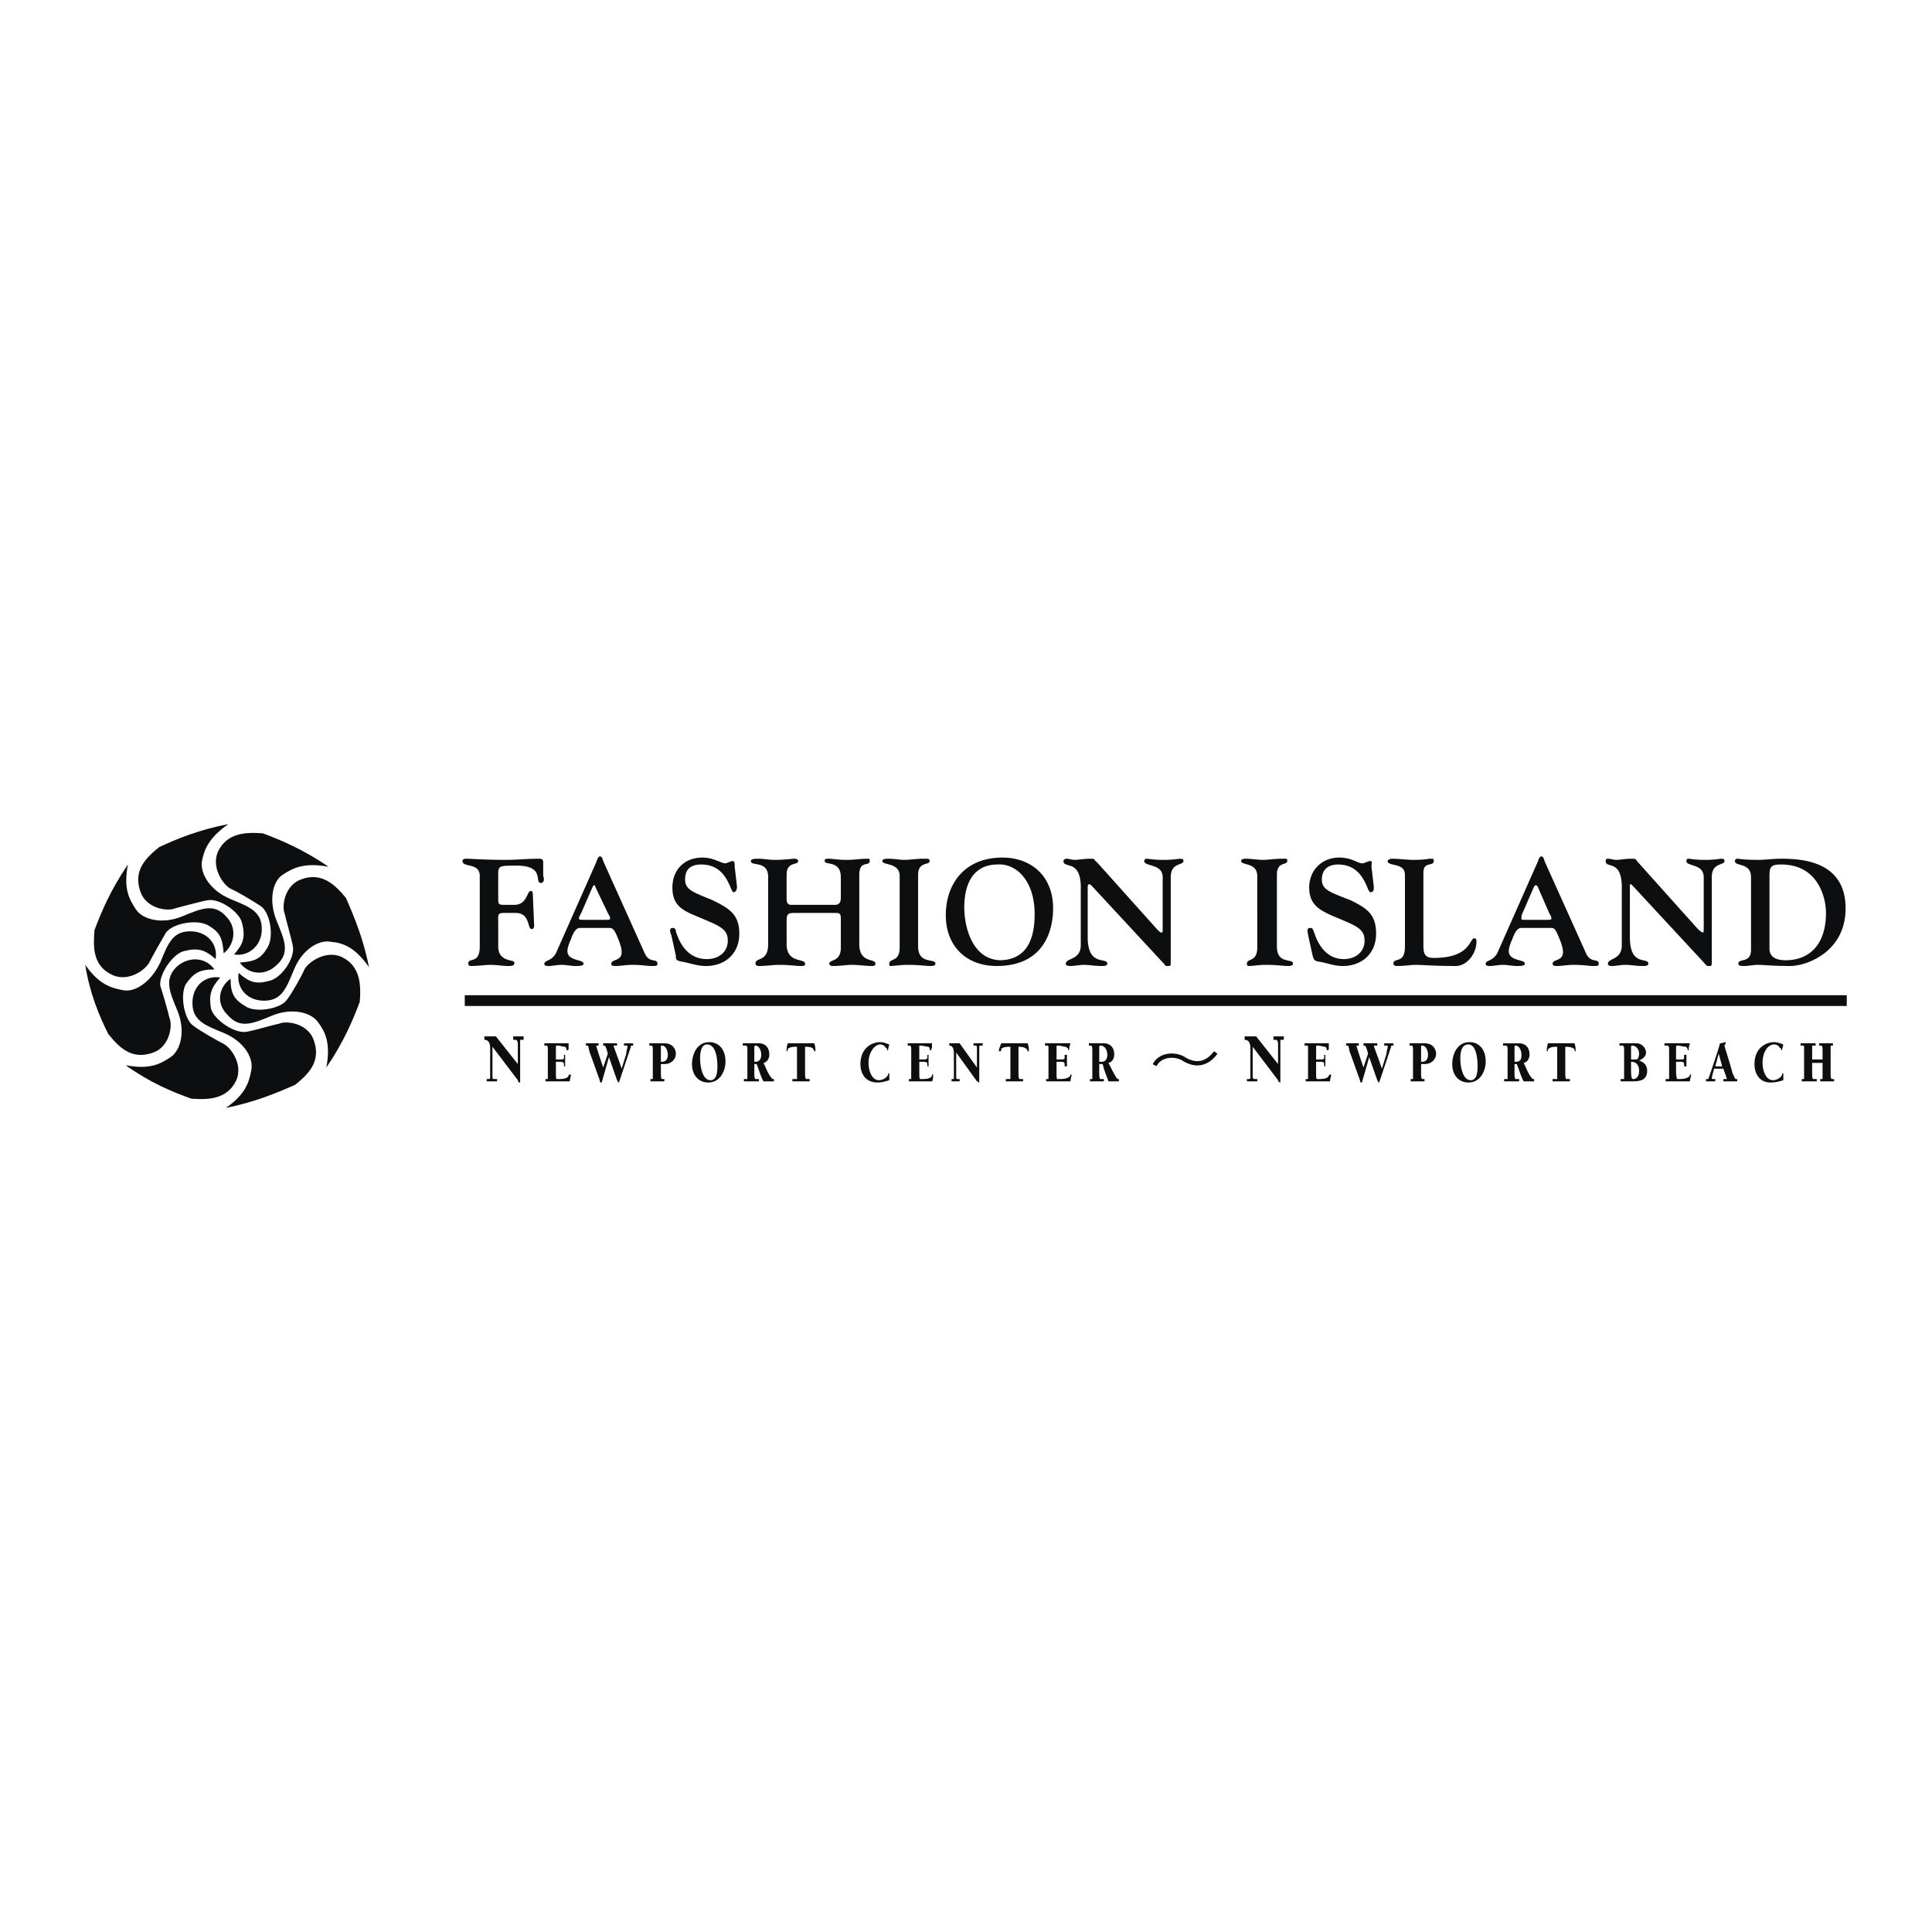 <svg xmlns="http://www.w3.org/2000/svg" width="2500" height="2500" viewBox="0 0 192.756 192.756"><path fill-rule="evenodd" clip-rule="evenodd" fill="#fff" fill-opacity="0" d="M0 0h192.756v192.756H0V0z"/><path d="M32.789 86.48c-2.532-1.726-4.719-2.647-6.56-3.338-1.612-.115-3.568-.115-4.489 1.842-.69 1.611.575 3.338 1.266 3.683.575.23 2.302 1.267 2.993 1.727.92.576 1.381 2.993.69 4.144s-1.266 1.381-2.763 1.497c.806 1.15 2.417 1.381 3.568.345 1.496-1.266.92-2.532.115-4.489-.805-1.956-.46-3.913.576-4.604 1.036-.692 2.187-1.267 4.604-.807z" fill-rule="evenodd" clip-rule="evenodd" fill="#0c0e0f"/><path d="M22.776 82.222c-2.993.576-5.18 1.496-6.906 2.302-1.266 1.036-2.647 2.302-1.842 4.489.576 1.611 2.647 1.957 3.453 1.611.46-.115 2.532-.69 3.223-.806 1.151-.23 3.222 1.151 3.453 2.302.345 1.381.115 2.072-.806 3.107 1.266.23 2.647-.69 2.762-2.302.115-1.957-1.151-2.417-3.107-3.223s-2.993-2.417-2.877-3.683c.23-1.265.69-2.416 2.647-3.797z" fill-rule="evenodd" clip-rule="evenodd" fill="#0c0e0f"/><path d="M12.762 86.25c-1.726 2.532-2.647 4.719-3.337 6.56-.115 1.611-.23 3.568 1.841 4.489 1.611.691 3.338-.576 3.683-1.381.23-.46 1.266-2.302 1.611-2.877.691-.921 3.107-1.381 4.258-.691 1.151.691 1.381 1.266 1.496 2.763 1.036-.806 1.381-2.417.346-3.568-1.266-1.496-2.532-.921-4.489-.115s-3.914.345-4.604-.69c-.69-1.037-1.265-2.073-.805-4.49z" fill-rule="evenodd" clip-rule="evenodd" fill="#0c0e0f"/><path d="M8.504 96.264c.46 2.877 1.381 5.064 2.302 6.904 1.036 1.268 2.302 2.648 4.489 1.842 1.611-.574 1.957-2.646 1.611-3.453-.115-.574-.69-2.531-.92-3.223-.115-1.15 1.266-3.222 2.417-3.452 1.381-.345 2.072-.115 3.108.806.23-1.381-.691-2.647-2.302-2.762-1.956-.115-2.417 1.151-3.222 3.108-.921 1.957-2.532 2.992-3.683 2.762-1.268-.232-2.419-.577-3.8-2.532z" fill-rule="evenodd" clip-rule="evenodd" fill="#0c0e0f"/><path d="M12.532 106.275c2.417 1.727 4.604 2.648 6.56 3.338 1.612.115 3.568.115 4.489-1.842.691-1.611-.575-3.336-1.381-3.682-.46-.23-2.302-1.266-2.877-1.727-.921-.576-1.381-2.992-.806-4.145.806-1.15 1.381-1.496 2.877-1.496-.806-1.15-2.417-1.38-3.683-.345-1.381 1.267-.806 2.532 0 4.489s.345 3.912-.69 4.604c-1.036.691-2.072 1.267-4.489.806z" fill-rule="evenodd" clip-rule="evenodd" fill="#0c0e0f"/><path d="M22.545 110.535c2.877-.576 5.064-1.496 6.906-2.303 1.266-1.035 2.647-2.301 1.841-4.488-.575-1.611-2.647-1.957-3.453-1.611-.576.115-2.532.691-3.223.805-1.15.23-3.222-1.15-3.567-2.301-.23-1.381 0-2.072.921-3.107-1.381-.23-2.647.689-2.763 2.303-.115 1.955 1.151 2.416 3.107 3.221 1.957.807 2.993 2.418 2.763 3.684s-.575 2.416-2.532 3.797z" fill-rule="evenodd" clip-rule="evenodd" fill="#0c0e0f"/><path d="M32.559 106.506c1.727-2.531 2.647-4.719 3.338-6.561.115-1.611.115-3.567-1.841-4.488-1.612-.69-3.338.576-3.684 1.265-.23.576-1.266 2.418-1.727 2.994-.575.92-3.107 1.381-4.143.689-1.151-.689-1.496-1.266-1.496-2.762-1.151.805-1.496 2.416-.345 3.568 1.266 1.496 2.532.92 4.488.115 1.957-.807 3.914-.346 4.604.689.69.923 1.266 2.075.806 4.491z" fill-rule="evenodd" clip-rule="evenodd" fill="#0c0e0f"/><path d="M36.817 96.493c-.575-2.877-1.496-5.064-2.302-6.906-1.036-1.266-2.417-2.647-4.488-1.841-1.612.576-1.957 2.647-1.612 3.453.115.576.691 2.532.806 3.223.23 1.151-1.151 3.223-2.417 3.454-1.266.344-1.957.115-2.993-.807-.23 1.381.69 2.648 2.302 2.764 1.957.113 2.417-1.152 3.223-3.109.806-1.956 2.417-2.992 3.683-2.762 1.266.115 2.417.575 3.798 2.531z" fill-rule="evenodd" clip-rule="evenodd" fill="#0c0e0f"/><path fill="#0c0e0f" d="M46.37 99.295h137.882v1.072H46.37v-1.072zM115.004 106.18c.045-.09.096-.174.152-.252.336-.469.85-.719 1.385-.795a2.658 2.658 0 0 1 1.508.236c.092.045.176.096.252.148.002.002.004.002.004.004l.004.002c.572.33 1.072.402 1.506.309.523-.117.963-.486 1.311-.949l.342.256c-.404.537-.924.969-1.561 1.109-.535.119-1.146.033-1.826-.361l-.012-.008-.006-.004a1.481 1.481 0 0 0-.203-.123h-.002a2.213 2.213 0 0 0-1.258-.195c-.428.061-.834.256-1.096.621a1.384 1.384 0 0 0-.115.193l-.385-.191z"/><path d="M49.708 89.587c0 .576 0 .691.575.691h1.036c1.266 0 1.266-1.381 1.611-1.381.115 0 .23 0 .23.345l.115 2.762c0 .115.115.69-.23.69-.46 0-.115-1.611-1.611-1.611h-1.151c-.69 0-.575.23-.575 1.036v2.302c0 1.612 1.611 1.266 1.611 1.612 0 .345-.23.345-.69.345-.46 0-1.036-.114-1.727-.114-.46 0-1.151.114-1.957.114-.115 0-.23-.114-.23-.229 0-.691 1.151.115 1.151-1.727v-7.021c0-1.381-1.727-.806-1.727-1.496 0-.115.115-.23.345-.23.575 0 1.727.115 4.028.115 1.036 0 2.072-.115 3.338-.115.23 0 .345.115.345.346v1.381c.115.23.115.69-.23.69-.691 0 .46-1.727-2.417-1.727-1.841 0-1.841 0-1.841 1.036v2.186h.001zM58.339 91.774c-.345 0-.575 0-.575-.115 0-.23.115-.345.23-.575l1.15-2.647.115-.115c.115 0 .115 0 .115.115l1.266 2.647c.115.23.23.345.23.575 0 .115-.23.115-.575.115h-1.956zm2.417.806c.46 0 .576.23 1.036 1.381.115.346.23.691.23 1.036 0 .92-1.036.69-1.036 1.151 0 .229.23.229.46.229.461 0 1.036-.114 1.612-.114 1.036 0 1.381.114 1.957.114.46 0 .575 0 .575-.229 0-.576-.806 0-1.266-1.036l-4.144-9.208c-.115-.46-.23-.46-.346-.46-.115 0-.23.23-.345.576l-4.028 9.092c-.46.805-1.151.69-1.151 1.036 0 .229.23.229.461.229.345 0 .805-.114 1.266-.114s.921.114 1.381.114c.345 0 .806 0 .806-.229 0-.461-1.612-.231-1.612-1.267 0-.345.23-.921.346-1.151.345-1.036.69-1.151.921-1.151h2.877v.001zM66.972 93.271c-.115-.23-.23-.69.115-.69.23 0 .345.115.345.345.46 1.496 1.381 2.762 3.107 2.762 1.151 0 2.072-.69 2.072-1.841 0-1.266-.921-1.497-3.338-2.532-1.381-.575-2.187-1.151-2.187-2.762 0-1.727 1.151-2.993 2.992-2.993 1.151 0 1.841.576 2.302.576.115 0 .575-.23.69-.23.23 0 .23.23.23.575l.23 1.957c0 .345-.115.576-.345.576-.345 0-.575-2.762-3.223-2.762-1.036 0-1.611.46-1.611 1.496s.805 1.266 2.762 2.072c1.611.806 2.647 1.381 2.647 3.337 0 1.957-1.381 3.223-3.338 3.223-.921 0-1.727-.345-2.532-.46-.46-.115-.46-.23-.46-.575l-.458-2.074zM85.732 94.191c0 1.957 1.611 1.381 1.611 1.957 0 .229-.23.229-.346.229-.575 0-1.381-.114-2.071-.114-.46 0-1.036.114-1.842.114-.23 0-.345-.114-.345-.229 0-.461 1.151-.115 1.151-1.612v-2.647c0-.69 0-.805-.575-.805h-4.028c-.69 0-.806.115-.806.805v2.302c0 1.957 1.842 1.381 1.842 1.957 0 0 .115.229-.346.229-.69 0-1.151-.114-2.302-.114-.575 0-1.151.114-1.957.114-.23 0-.345-.114-.345-.229 0-.691 1.266-.115 1.266-1.957v-6.675c0-1.727-1.727-1.036-1.727-1.611 0-.23.46-.23.806-.23.46 0 .921.115 1.611.115.92 0 1.611-.115 1.957-.115.23 0 .345.115.345.23 0 .46-1.151 0-1.151 1.381v2.417c0 .346.115.576.46.576h4.374c.46 0 .575-.345.575-.691v-2.071c0-1.727-1.611-1.151-1.611-1.611 0-.23.115-.23.346-.23.575 0 .92.115 1.841.115.806 0 1.381-.115 2.072-.115.23 0 .23 0 .23.23 0 .575-1.036-.115-1.036 1.381v6.904h.001zM91.602 94.421c0 1.842 1.726 1.151 1.726 1.727 0 .115-.115.229-.46.229-.575 0-1.151-.114-2.302-.114-.69 0-1.381.114-1.727.114-.115 0-.115-.114-.115-.229 0-.576 1.036-.115 1.036-1.612V87.4c0-1.381-1.727-1.036-1.727-1.496 0-.23.46-.23.575-.23.576 0 1.151.115 1.612.115.575 0 1.151-.115 1.957-.115.46 0 .575 0 .575.23 0 .46-1.151 0-1.151 1.381v7.136h.001zM96.206 90.508c0-2.187.806-4.258 3.337-4.258 1.842-.115 3.684 1.611 3.684 4.949 0 2.532-.807 4.489-3.338 4.604-2.762 0-3.683-3.108-3.683-5.295zm-1.842.806c0 3.107 2.072 5.064 5.064 5.064 4.834 0 5.641-3.683 5.641-5.754 0-3.223-2.188-5.064-5.064-5.064-3.684-.001-5.641 2.531-5.641 5.754zM107.83 88.552c0-2.877-1.727-1.841-1.727-2.647 0-.115.115-.23.346-.23s.459.115.805.115.807-.115 1.611-.115c.461 0 .23.115.576.346l5.984 6.675c.23.23.346.346.461.346s.115-.115.115-.46v-5.064c0-1.381-1.842-1.036-1.842-1.611 0-.115.115-.23.23-.23.23 0 .689.115 1.727.115.92 0 1.496-.115 1.611-.115.346 0 .346.115.346.23 0 .46-1.268.115-1.268 1.611v8.517c0 .23 0 .345-.23.345-.229 0-.344 0-.344-.114l-7.252-7.827c-.115-.115-.23-.23-.346-.23 0 0-.113.115-.113.23V93.5c0 2.993 1.955 1.957 1.955 2.648 0 .229-.346.229-.574.229-.691 0-1.268-.114-1.727-.114-.461 0-.922.114-1.381.114-.115 0-.461 0-.461-.229 0-.576 1.496-.346 1.496-1.842v-5.754h.002zM127.396 94.421c0 1.842 1.611 1.151 1.611 1.727 0 .115-.115.229-.461.229-.576 0-1.15-.114-2.303-.114-.574 0-1.266.114-1.611.114-.229 0-.229-.114-.229-.229 0-.576 1.035-.115 1.035-1.612V87.4c0-1.381-1.611-1.036-1.611-1.496 0-.23.346-.23.461-.23.574 0 1.15.115 1.725.115.576 0 1.037-.115 1.957-.115.461 0 .461 0 .461.23 0 .46-1.035 0-1.035 1.381v7.136zM130.504 93.271c0-.23-.23-.69.23-.69.229 0 .229.115.344.345.461 1.496 1.383 2.762 2.992 2.762 1.152 0 2.072-.69 2.072-1.841 0-1.266-.92-1.497-3.338-2.532-1.266-.575-2.186-1.151-2.186-2.762 0-1.727 1.266-2.993 2.992-2.993 1.266 0 1.842.576 2.301.576.23 0 .576-.23.807-.23s.115.23.115.575l.23 1.957c0 .345 0 .576-.346.576s-.576-2.762-3.223-2.762c-.922 0-1.611.46-1.611 1.496s.805 1.266 2.877 2.072c1.611.806 2.533 1.381 2.533 3.337 0 1.957-1.383 3.223-3.338 3.223-.922 0-1.611-.345-2.533-.46-.346-.115-.346-.23-.461-.575l-.457-2.074zM142.014 94.077c0 .92 0 1.496 1.035 1.496 3.684 0 3.568-1.957 4.027-1.957.115 0 .23 0 .23.345 0 1.151-.92 2.417-2.07 2.417-2.303 0-3.223-.114-4.029-.114-.461 0-1.035.114-1.842.114-.23 0-.346-.114-.346-.229 0-.691 1.152.115 1.152-1.727v-7.136c0-1.266-1.727-.806-1.727-1.381 0-.115.23-.23.459-.23.691 0 1.498.115 2.072.115 1.266 0 1.496-.115 1.727-.115.346 0 .346 0 .346.23 0 .575-1.035 0-1.035 1.151v7.021h.001zM152.256 91.774c-.346 0-.461 0-.461-.115 0-.23 0-.345.115-.575l1.152-2.647.113-.115c.115 0 .115 0 .23.115l1.152 2.647c.115.23.23.345.23.575 0 .115-.23.115-.576.115h-1.955zm2.533.806c.344 0 .459.23.92 1.381.115.346.23.691.23 1.036 0 .92-1.035.69-1.035 1.151 0 .229.229.229.459.229.461 0 1.037-.114 1.611-.114 1.035 0 1.496.114 1.957.114s.576 0 .576-.229c0-.576-.807 0-1.268-1.036l-4.143-9.208c-.115-.46-.23-.46-.346-.46s-.23.23-.346.576l-4.027 9.092c-.461.805-1.15.69-1.15 1.036 0 .229.229.229.459.229.346 0 .807-.114 1.268-.114.459 0 .92.114 1.381.114.344 0 .805 0 .805-.229 0-.461-1.611-.231-1.611-1.267 0-.345.23-.921.346-1.151.346-1.036.691-1.151.92-1.151h2.994v.001zM161.809 88.552c0-2.877-1.611-1.841-1.611-2.647 0-.115 0-.23.23-.23s.576.115.805.115c.461 0 .807-.115 1.611-.115.461 0 .346.115.576.346l5.984 6.675c.23.23.461.346.461.346.115 0 .115-.115.115-.46v-5.064c0-1.381-1.727-1.036-1.727-1.611 0-.115 0-.23.23-.23s.576.115 1.611.115 1.496-.115 1.611-.115c.346 0 .346.115.346.23 0 .46-1.266.115-1.266 1.611v8.517c0 .23 0 .345-.23.345s-.23 0-.346-.114l-7.252-7.827-.229-.23c-.115 0-.115.115-.115.23V93.5c0 2.993 1.842 1.957 1.842 2.648 0 .229-.346.229-.576.229-.691 0-1.15-.114-1.727-.114-.461 0-.922.114-1.266.114-.23 0-.461 0-.461-.229 0-.576 1.381-.346 1.381-1.842v-5.754h.003zM176.541 87.631c0-1.036 0-1.381 1.15-1.381 3.799 0 4.488 3.453 4.488 4.834 0 3.107-1.611 4.719-4.027 4.719-.576 0-1.611-.115-1.611-1.151v-7.021zm-1.842 7.136c0 1.381-1.266.806-1.266 1.381 0 .229.346.229.576.229.459 0 .92-.114 1.381-.114.574 0 1.381.114 3.223.114 1.611 0 5.523-1.381 5.523-5.754 0-4.719-4.373-4.949-6.445-4.949-.805 0-1.496.115-2.301.115-1.496 0-1.842-.115-2.072-.115a.247.247 0 0 0-.23.23c0 .575 1.611.115 1.611 1.611v7.252zM51.664 106.16v-1.955c0-.346-.115-.461-.23-.461h-.23v-.346h1.036v.346H51.895v4.143c0 .115 0 .115-.115.115 0 0-.115-.115-.115-.23l-2.532-3.336v2.762c0 .346 0 .459.115.459h.345v.23h-1.036v-.23h.115c.115 0 .23 0 .23-.113v-2.992c0-.807-.46-.807-.575-.807v-.346h1.151l2.186 2.761zM54.657 104.664c0-.344-.115-.344-.115-.344h-.23v-.23h2.417v.461c0 .113 0 .229-.115.229 0 0-.115 0-.115-.115 0-.113 0-.113-.115-.229-.23 0-.46-.115-.806-.115-.115 0-.115 0-.115.115v1.266h.23c.576 0 .576 0 .576-.23v-.23h.115v1.15h-.115v-.115c0-.229 0-.344-.461-.344h-.345v.805c0 .807 0 .92.115.92.46 0 1.036 0 1.151-.344 0-.115.115-.115.115-.115s.115 0 .115.115c0 0-.115.459-.115.574h-2.417v-.23h.23v-2.994zM63.173 104.32h-.115c-.115 0-.115 0-.115.115l-1.151 3.451s0 .115-.115.115l-.115-.23-.806-2.301-.69 2.416s0 .115-.115.115-.115-.23-.115-.23l-1.035-2.877c-.115-.574-.115-.574-.23-.574h-.115v-.23h1.266v.23h-.23c0 .115.23.805.69 2.186l.46-1.381c-.115-.461-.23-.805-.345-.805h-.115v-.23h1.381v.23H61.218c0 .115.46 1.266.806 2.301l.46-1.496c0-.23.115-.574.115-.689s0-.115-.115-.115h-.23v-.23h.92v.229h-.001zM65.936 104.436c0-.115 0-.115.115-.115.345 0 .576.459.576.92s-.23.691-.576.691h-.115v-1.496zm.345 3.22h-.23c-.115 0-.115-.459-.115-.574v-.922h.345c.806 0 1.151-.574 1.151-1.035 0-.346-.23-1.035-1.151-1.035h-1.496v.23h.23s.115 0 .115.344v2.992h-.23v.23h1.381v-.23zM69.849 105.586c0-.576.115-1.381.69-1.381.921 0 1.036 1.496 1.036 2.186 0 .691-.115 1.381-.691 1.381-.805-.001-1.035-1.381-1.035-2.186zm.805 2.416c1.266 0 1.727-1.266 1.727-2.07 0-1.268-.691-1.957-1.612-1.957-1.266 0-1.726 1.266-1.726 2.186 0 1.151.691 1.841 1.611 1.841zM75.258 107.082c0 .115 0 .574.115.574h.345v.23h-1.497v-.23h.346v-2.992c0-.344-.115-.344-.23-.344h-.23v-.23h1.611c.115 0 1.036 0 1.036 1.15 0 .23-.115.691-.575.807.23.459.46 1.15.806 1.496 0 .113.115.113.23.113v.23H76.18c-.23-.344-.46-1.15-.691-1.727h-.23v.923h-.001zm0-1.15h.115c.345 0 .575-.23.575-.691s-.23-.92-.575-.92c0 0-.115 0-.115.115v1.496zM80.783 107.887h-1.727v-.23h.46v-3.221h-.115c-.691 0-.806.229-.806.229 0 .115 0 .23-.115.23v-.115c0-.115 0-.344.115-.689h2.647c.115.346.115.574.115.689s0 .115-.115.115c0 0 0-.115-.115-.23 0 0 0-.229-.806-.229v2.646c0 .115 0 .574.115.574h.345v.231h.002zM88.609 104.664v.115c-.115 0-.115 0-.115-.115 0 0 0-.113-.115-.113a.634.634 0 0 0-.576-.346c-.46 0-1.15.689-1.15 1.842 0 .805.345 1.725 1.036 1.725.345 0 .806-.229.92-.574 0-.115 0-.115.115-.115v.689c-.345.115-.806.23-1.151.23-1.266 0-1.726-.92-1.726-1.842 0-1.609 1.15-2.186 1.956-2.186.346 0 .576.115.921.23l-.115.46zM90.911 104.664c0-.344-.115-.344-.115-.344h-.23v-.23h2.417v.461c-.115.113 0 .229-.115.229s-.115 0-.115-.115c0-.113 0-.113-.115-.229-.23 0-.46-.115-.92-.115v1.381h.23c.46 0 .576 0 .576-.23v-.23h.115v1.15h-.115v-.115c0-.229 0-.344-.46-.344h-.345v.805c0 .807 0 .92.115.92.461 0 1.036 0 1.151-.344 0-.115 0-.115.115-.115v.115s0 .459-.115.574h-2.302v-.23h.23v-2.994h-.002zM95.745 104.09h-1.036v.23c.115 0 .46 0 .46.805v2.531h-.23v.23h.806v-.23h-.23c-.115 0-.115-.113-.115-.344v-2.303l2.071 2.877c.115 0 .115.115.23.115V104.435c0-.115.115-.115.115-.115h.23v-.23h-.92v.23h.229c.115 0 .115.115.115.459v1.727l-1.725-2.416zM102.074 107.887h-1.725v-.23h.459v-3.221h-.115c-.689 0-.805.229-.805.229 0 .115 0 .23-.115.23 0 0-.115 0-.115-.115s.115-.344.23-.689h2.646c.115.346.115.574.115.689s0 .115-.115.115c0 0 0-.115-.115-.23 0 0-.115-.229-.805-.229v2.646c0 .115 0 .574.115.574h.344v.231h.001zM104.607 104.664c0-.344 0-.344-.115-.344h-.23v-.23h2.533l-.115.461c0 .113 0 .229-.115.229v-.115c0-.113-.115-.113-.23-.229-.23 0-.461-.115-.807-.115-.115 0-.115 0-.115.115v1.266h.23c.576 0 .576 0 .576-.23v-.23h.23v1.15h-.23v-.115c0-.229 0-.344-.346-.344h-.461v.805c0 .807 0 .92.115.92.461 0 1.037 0 1.268-.344v-.115c.113 0 .113 0 .113.115 0 0-.113.459-.113.574h-2.418v-.23h.23v-2.994zM109.672 107.082c0 .115 0 .574.115.574h.344v.23h-1.381v-.23h.23v-2.992c0-.344-.115-.344-.23-.344h-.115v-.23h1.496c.115 0 1.037 0 1.037 1.15 0 .23-.115.691-.576.807.23.459.576 1.15.807 1.496.115.113.115.113.23.113v.23h-1.037c-.115-.344-.461-1.15-.574-1.727h-.346v.923zm0-1.15h.23c.344 0 .574-.23.574-.691s-.23-.92-.689-.92c0 0-.115 0-.115.115v1.496zM127.512 106.16v-1.955c0-.346-.115-.461-.23-.461h-.23v-.346h1.035v.346H127.742v4.258c-.113 0-.229-.115-.229-.23l-2.533-3.336v2.762c0 .346 0 .459.23.459h.23v.23h-1.035v-.23h.229s.115 0 .115-.113v-2.992c0-.807-.459-.807-.574-.807v-.346h1.15l2.187 2.761zM130.504 104.664c0-.344 0-.344-.115-.344h-.23v-.23h2.416v.461c0 .113 0 .229-.113.229 0 0-.115 0-.115-.115 0-.113 0-.113-.115-.229-.23 0-.461-.115-.807-.115-.115 0-.115 0-.115.115v1.266h.23c.576 0 .576 0 .576-.23v-.23h.115v1.15h-.115v-.115c0-.229 0-.344-.346-.344h-.461v.805c0 .807 0 .92.115.92.461 0 1.037 0 1.15-.344l.115-.115c.115 0 .115 0 .115.115 0 0-.115.459-.115.574h-2.416v-.23h.23v-2.994h.001zM139.02 104.32h-.115c-.113 0-.113 0-.113.115l-1.152 3.451s0 .115-.115.115l-.115-.23-.805-2.301-.691 2.416s0 .115-.115.115-.115-.23-.115-.23l-1.035-2.877c-.115-.574-.115-.574-.23-.574h-.115v-.23h1.266v.23h-.228c0 .115.229.805.689 2.186l.461-1.381c-.115-.461-.23-.805-.346-.805h-.115v-.23h1.381v.23H137.068c0 .115.459 1.266.805 2.301l.461-1.496c0-.23.115-.574.115-.689s0-.115-.115-.115h-.23v-.23h.92v.229h-.004zM142.127 107.656h-.229c-.115 0-.115-.459-.115-.574v-.922h.344c.807 0 1.152-.574 1.152-1.035 0-.346-.23-1.035-1.152-1.035h-1.496v.23h.23s.115 0 .115.344v2.992h-.23v.23h1.381v-.23zm-.344-3.22c0-.115 0-.115.115-.115.344 0 .574.459.574.92s-.23.691-.574.691h-.115v-1.496zM144.891 106.16c0-.92.459-2.186 1.727-2.186.92 0 1.611.689 1.611 1.957 0 .805-.461 2.07-1.727 2.07-.922.001-1.611-.689-1.611-1.841zm1.841 1.611c.574 0 .689-.689.689-1.381 0-.689-.115-2.186-.92-2.186-.691 0-.807.805-.807 1.381.001.806.232 2.186 1.038 2.186zM151.105 104.436c0-.115.115-.115.115-.115.346 0 .574.459.574.92s-.115.691-.574.691h-.115v-1.496zm0 1.724h.23c.23.576.459 1.383.689 1.727h1.037v-.23c-.115 0-.23 0-.23-.113-.346-.346-.576-1.037-.807-1.496.461-.115.576-.576.576-.807 0-1.15-.922-1.15-1.035-1.15h-1.611v.23h.229c.115 0 .23 0 .23.344v2.992h-.344v.23h1.496v-.23h-.346c-.115 0-.115-.459-.115-.574v-.923h.001zM156.629 107.887h-1.725v-.23h.459v-3.221h-.115c-.689 0-.689.229-.805.229 0 .115 0 .23-.115.23v-.115c0-.115 0-.344.115-.689h2.646c.115.346.115.574.115.689v.115c-.115 0-.115-.115-.115-.23-.115 0-.115-.229-.92-.229v2.646c0 .115 0 .574.115.574h.344v.231h.001zM162.73 104.436c0-.115.113-.115.113-.115.461 0 .691.459.691.805 0 .23-.115.576-.23.576h-.574v-1.266zm0 1.496c.689 0 .805.574.805.92 0 .461-.23.805-.576.805-.115 0-.229 0-.229-.92v-.805zm-1.152-1.612h.23c.115 0 .23 0 .23.344v2.992h-.346v.23h1.037c.344 0 .689 0 1.035-.115s.576-.459.576-.92c0-.691-.461-.92-.807-1.035.23-.115.691-.346.691-.807a.975.975 0 0 0-1.037-.92h-1.611v.231h.002zM166.527 104.664c0-.344-.115-.344-.23-.344h-.23v-.23h2.533l-.115.461v.229c-.115 0-.115 0-.115-.115 0-.113-.115-.113-.115-.229-.346 0-.576-.115-.92-.115 0 0-.115 0-.115.115v1.266h.344c.461 0 .461 0 .461-.23v-.23h.23v1.15h-.23v-.115c0-.229 0-.344-.346-.344h-.459v.805c0 .807.115.92.115.92.459 0 1.035 0 1.266-.344v-.115c.115 0 .115 0 .115.115 0 0-.115.459-.115.574h-2.418v-.23h.346v-2.994h-.002zM171.938 106.621c.115.346.346.922.346 1.035H171.939v.23h1.381v-.23h-.115c-.115 0-.115-.113-.346-.574-.23-.922-.805-2.646-.805-2.762s.115-.115.115-.23v-.115c-.115 0-.346.115-.576.115 0 .23-1.035 3.223-1.15 3.566h-.23v.23h.92v-.23h-.23c-.113 0-.113 0-.113-.113 0-.115.229-.922.229-.922h.919zm-.116-.23h-.691l.346-1.266.345 1.266zM177.807 104.664s0 .115-.115.115v-.115s0-.113-.115-.113a.634.634 0 0 0-.574-.346c-.576 0-1.152.689-1.152 1.842 0 .805.346 1.725 1.037 1.725.344 0 .805-.229.92-.574 0-.115 0-.115.115-.115v.689c-.346.115-.807.23-1.266.23-1.15 0-1.611-.92-1.611-1.842 0-1.609 1.15-2.186 1.957-2.186.344 0 .574.115.92.23l-.116.46zM181.836 104.664c0-.344-.115-.344-.115-.344h-.23v-.23h1.381v.23h-.115c-.115 0-.115 0-.115.115v2.646c0 .115 0 .574.115.574h.23v.23h-1.381v-.23h.23v-1.609h-1.037v1.035c0 .115 0 .574.115.574h.346v.23h-1.496v-.23h.23v-2.992c0-.344 0-.344-.115-.344h-.23v-.23h1.496v.23h-.23c-.115 0-.115 0-.115.115v1.266h1.037v-1.036h-.001z" fill-rule="evenodd" clip-rule="evenodd" fill="#0c0e0f"/></svg>
